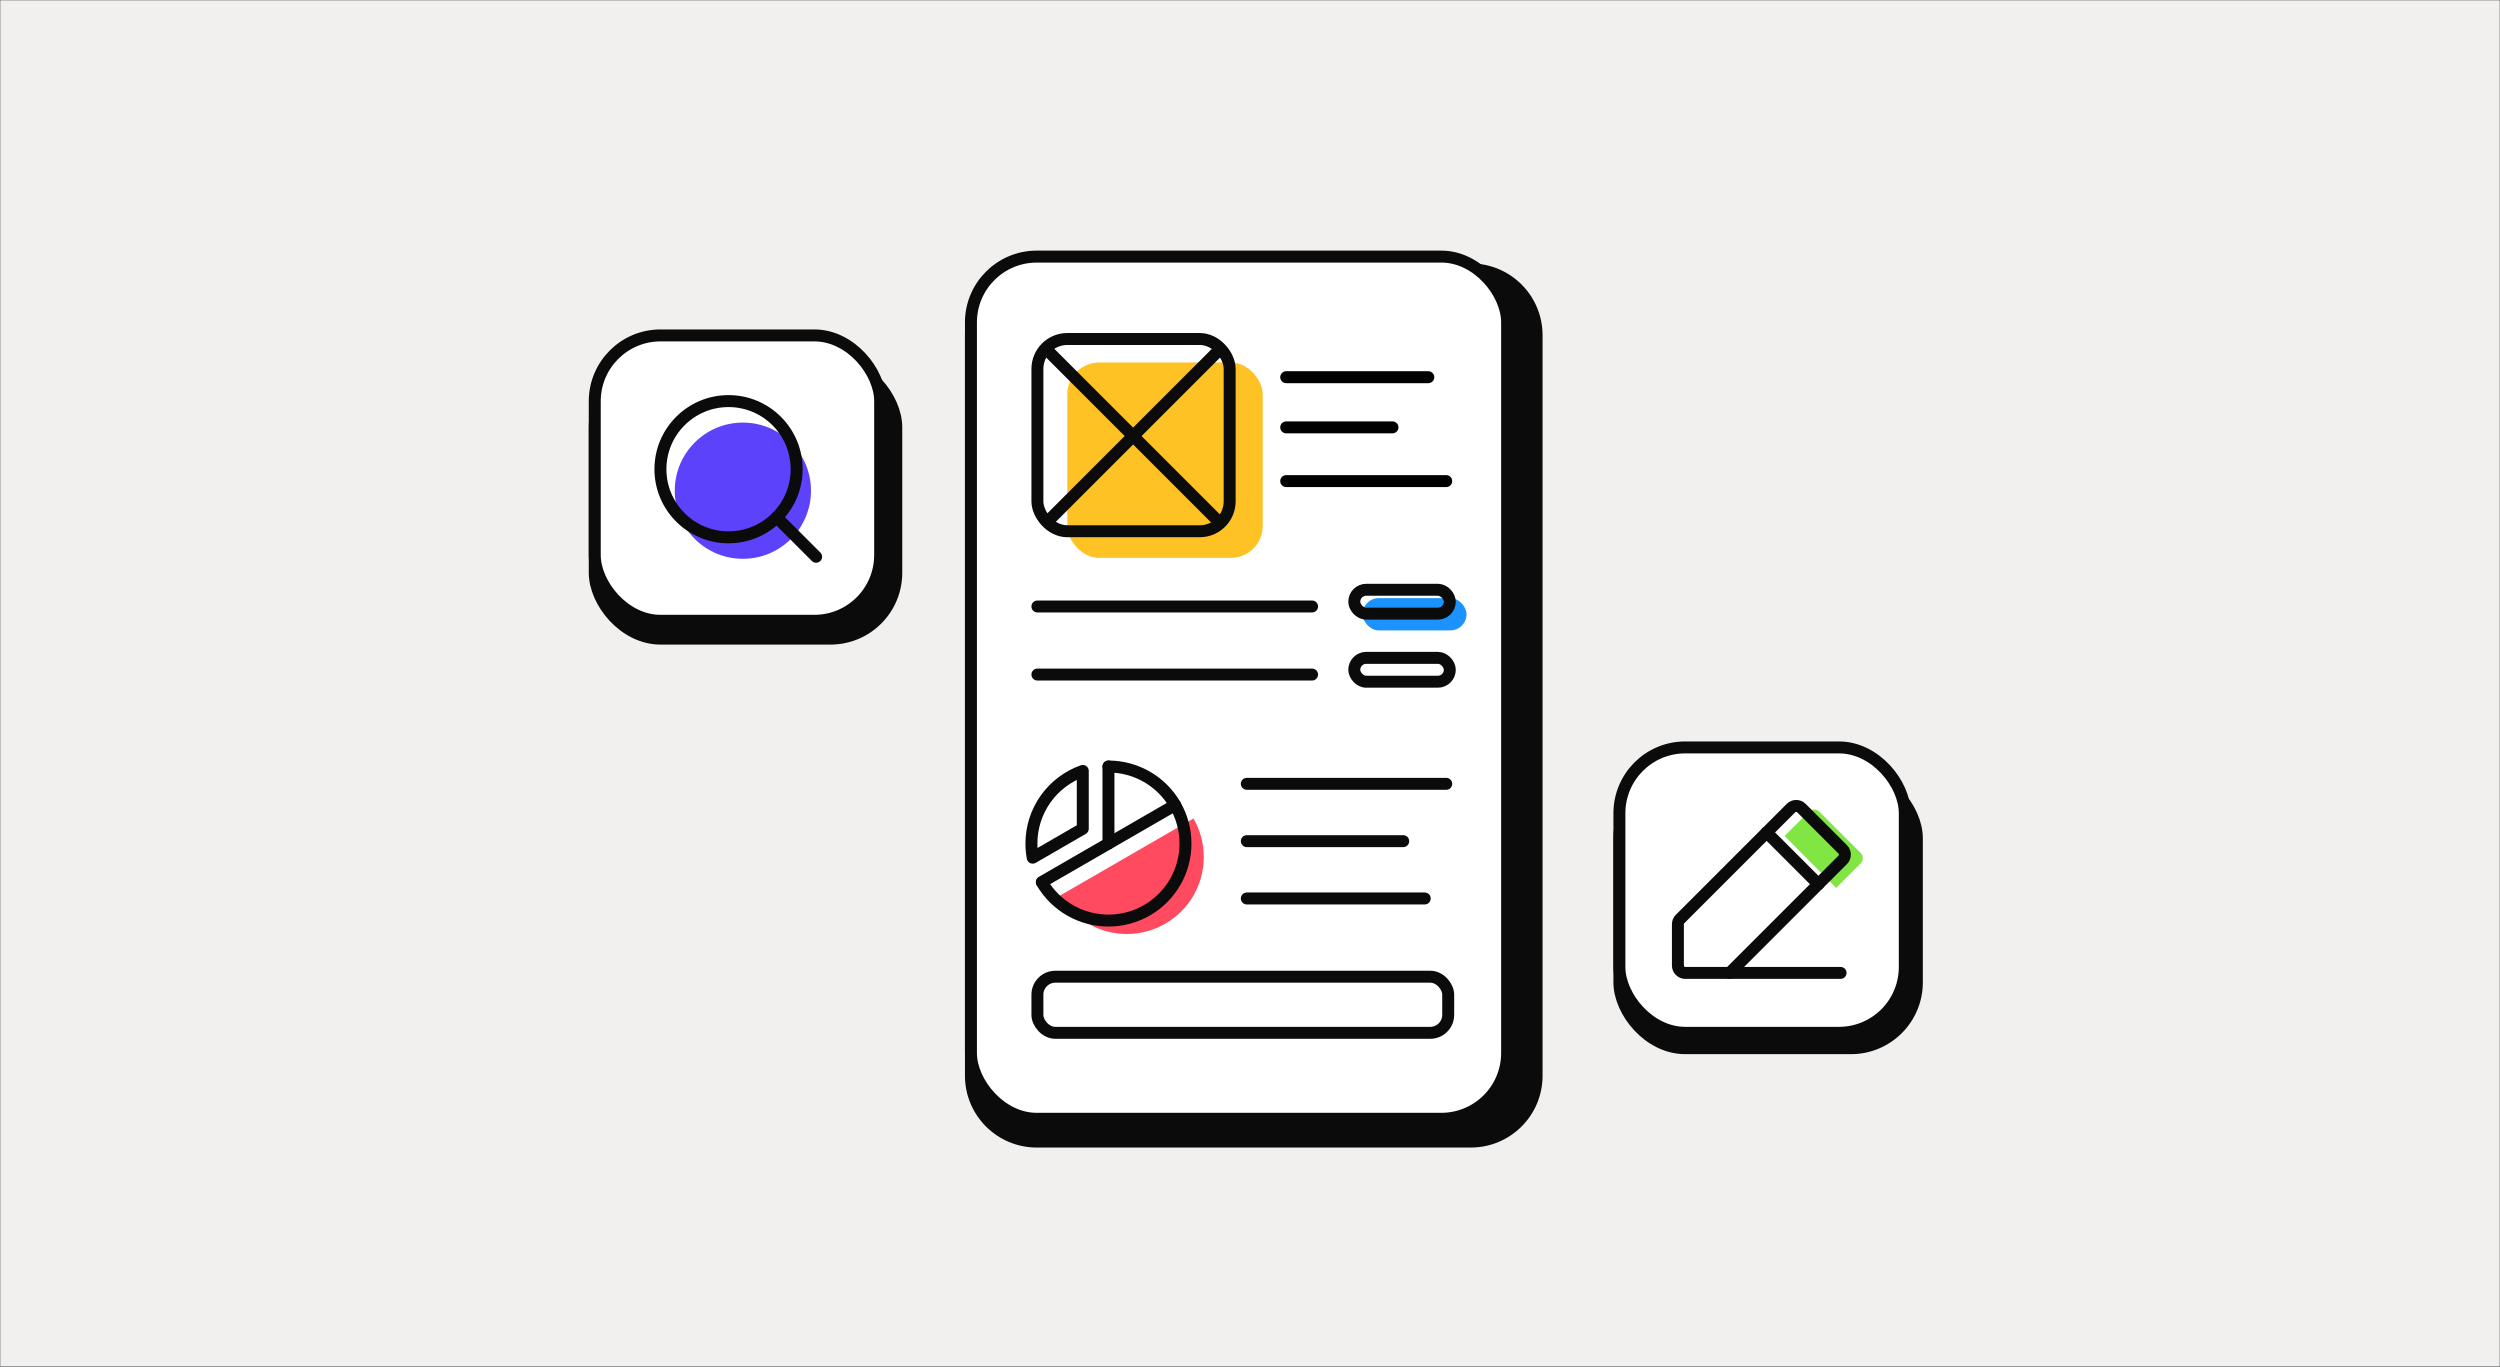 <svg width="1158" height="633" viewBox="0 0 1158 633" fill="none" xmlns="http://www.w3.org/2000/svg">
<rect x="0" y="0" width="1158" height="633" fill="#333333" stroke="none"/>
<mask id="mask0_3033_40908" style="mask-type:alpha" maskUnits="userSpaceOnUse" x="0" y="0" width="1158" height="633">
<rect width="1158" height="633" fill="#D9D9D9"/>
</mask>
<g mask="url(#mask0_3033_40908)">
<rect width="1158" height="634.008" fill="#F1F0EE"/>
<rect x="750.106" y="357.822" width="137.78" height="127.694" rx="30.478" fill="#0B0B0B" stroke="#0B0B0B" stroke-width="5.542"/>
<rect x="750.106" y="346.206" width="132.196" height="132.196" rx="30.478" fill="white" stroke="#0B0B0B" stroke-width="5.542"/>
<path d="M837.859 375.987L826.632 387.214L850.491 411.3L861.832 399.959C862.155 399.641 862.412 399.261 862.587 398.842C862.763 398.423 862.853 397.974 862.853 397.519C862.853 397.065 862.763 396.616 862.587 396.197C862.412 395.778 862.155 395.398 861.832 395.079L842.739 375.987C842.42 375.663 842.04 375.406 841.621 375.231C841.203 375.055 840.753 374.965 840.299 374.965C839.845 374.965 839.395 375.055 838.976 375.231C838.557 375.406 838.177 375.663 837.859 375.987Z" fill="#81E644"/>
<path d="M801.179 450.655H780.631C779.722 450.655 778.851 450.294 778.209 449.652C777.567 449.009 777.206 448.138 777.206 447.23V428.095C777.205 427.65 777.291 427.209 777.46 426.798C777.629 426.387 777.877 426.013 778.191 425.697L829.561 374.327C829.88 374.004 830.259 373.747 830.678 373.571C831.097 373.396 831.547 373.305 832.001 373.305C832.455 373.305 832.905 373.396 833.324 373.571C833.743 373.747 834.122 374.004 834.441 374.327L853.534 393.42C853.857 393.738 854.114 394.118 854.29 394.537C854.465 394.956 854.555 395.406 854.555 395.86C854.555 396.314 854.465 396.764 854.29 397.183C854.114 397.601 853.857 397.981 853.534 398.3L801.179 450.655Z" stroke="#0B0B0B" stroke-width="5.542" stroke-linecap="round" stroke-linejoin="round"/>
<path d="M818.302 385.586L842.275 409.559" stroke="#0B0B0B" stroke-width="5.542" stroke-linecap="round" stroke-linejoin="round"/>
<path d="M852.55 450.655H801.18" stroke="#0B0B0B" stroke-width="5.542" stroke-linecap="round" stroke-linejoin="round"/>
<rect x="275.491" y="167.42" width="139.666" height="128.387" rx="30.478" fill="#0B0B0B" stroke="#0B0B0B" stroke-width="5.542"/>
<rect x="275.491" y="155.364" width="132.196" height="132.196" rx="30.478" fill="white" stroke="#0B0B0B" stroke-width="5.542"/>
<path d="M344.098 258.839C361.522 258.839 375.647 244.714 375.647 227.29C375.647 209.865 361.522 195.74 344.098 195.74C326.674 195.74 312.549 209.865 312.549 227.29C312.549 244.714 326.674 258.839 344.098 258.839Z" fill="#5C42FB"/>
<path d="M337.459 248.882C354.883 248.882 369.008 234.757 369.008 217.333C369.008 199.909 354.883 185.784 337.459 185.784C320.035 185.784 305.91 199.909 305.91 217.333C305.91 234.757 320.035 248.882 337.459 248.882Z" stroke="#0B0B0B" stroke-width="5.542" stroke-linecap="round" stroke-linejoin="round"/>
<path d="M359.769 239.641L378.022 257.894" stroke="#0B0B0B" stroke-width="5.542" stroke-linecap="round" stroke-linejoin="round"/>
<path d="M480.215 124.807H681.272C698.105 124.807 711.751 138.453 711.751 155.286V498.291C711.751 515.124 698.105 528.77 681.272 528.77H480.215C463.382 528.77 449.737 515.124 449.737 498.291V155.286C449.737 138.453 463.382 124.807 480.215 124.807Z" fill="#0B0B0B" stroke="#0B0B0B" stroke-width="5.542"/>
<rect x="449.737" y="118.856" width="248.361" height="399.374" rx="30.478" fill="white" stroke="#0B0B0B" stroke-width="5.542"/>
<rect x="494.381" y="167.901" width="90.511" height="90.511" rx="14.777" fill="#FFC224"/>
<path d="M483.298 160.418L566.421 243.54M566.421 160.418L483.298 243.54" stroke="#0B0B0B" stroke-width="5.542"/>
<rect x="480.528" y="157.024" width="89.049" height="89.049" rx="13.854" stroke="#0B0B0B" stroke-width="5.542"/>
<rect x="480.528" y="452.414" width="190.278" height="25.989" rx="8.312" stroke="#0B0B0B" stroke-width="5.542"/>
<line x1="595.774" y1="174.715" x2="661.59" y2="174.715" stroke="black" stroke-width="5.542" stroke-linecap="round"/>
<line x1="595.774" y1="197.948" x2="644.995" y2="197.948" stroke="black" stroke-width="5.542" stroke-linecap="round"/>
<line x1="595.774" y1="222.841" x2="669.888" y2="222.841" stroke="black" stroke-width="5.542" stroke-linecap="round"/>
<line x1="480.528" y1="280.923" x2="607.745" y2="280.923" stroke="#0B0B0B" stroke-width="5.542" stroke-linecap="round"/>
<line x1="480.528" y1="312.453" x2="607.745" y2="312.453" stroke="#0B0B0B" stroke-width="5.542" stroke-linecap="round"/>
<line x1="577.518" y1="363.069" x2="669.887" y2="363.069" stroke="#0B0B0B" stroke-width="5.542" stroke-linecap="round"/>
<line x1="577.518" y1="389.621" x2="649.973" y2="389.621" stroke="#0B0B0B" stroke-width="5.542" stroke-linecap="round"/>
<line x1="577.518" y1="416.173" x2="659.93" y2="416.173" stroke="#0B0B0B" stroke-width="5.542" stroke-linecap="round"/>
<rect x="631.171" y="277.056" width="48.125" height="14.935" rx="7.468" fill="#1C92FF"/>
<rect x="627.303" y="304.719" width="44.243" height="11.053" rx="5.527" stroke="#0B0B0B" stroke-width="5.542"/>
<rect x="627.303" y="273.188" width="44.243" height="11.053" rx="5.527" stroke="#0B0B0B" stroke-width="5.542"/>
<path d="M491.033 414.796L552.805 379.116C555.94 384.525 557.581 390.611 557.597 396.863C557.614 403.115 555.987 409.261 552.881 414.687C549.774 420.113 545.296 424.627 539.895 427.777C534.495 430.927 528.362 432.603 522.11 432.637C515.858 432.671 509.706 431.061 504.272 427.969C498.838 424.877 494.198 420.188 491.033 414.796Z" fill="#FF4A60"/>
<path d="M513.438 390.732V355.052" stroke="#0B0B0B" stroke-width="5.542" stroke-linecap="round" stroke-linejoin="round"/>
<path d="M544.322 372.892L482.55 408.573" stroke="#0B0B0B" stroke-width="5.542" stroke-linecap="round" stroke-linejoin="round"/>
<path d="M478.352 397.274C477.946 395.117 477.747 392.927 477.757 390.732C477.753 383.353 480.038 376.154 484.299 370.13C488.56 364.105 494.585 359.551 501.544 357.096V383.856L478.352 397.274Z" stroke="#0B0B0B" stroke-width="5.542" stroke-linecap="round" stroke-linejoin="round"/>
<path d="M513.438 355.052C519.69 355.052 525.832 356.696 531.249 359.818C536.666 362.939 541.168 367.43 544.303 372.839C547.439 378.248 549.098 384.386 549.114 390.638C549.131 396.89 547.504 403.037 544.397 408.462C541.291 413.888 536.813 418.402 531.412 421.552C526.012 424.703 519.879 426.378 513.626 426.412C507.374 426.446 501.223 424.836 495.789 421.744C490.355 418.653 485.829 414.187 482.664 408.796" stroke="#0B0B0B" stroke-width="5.542" stroke-linecap="round" stroke-linejoin="round"/>
</g>
</svg>
